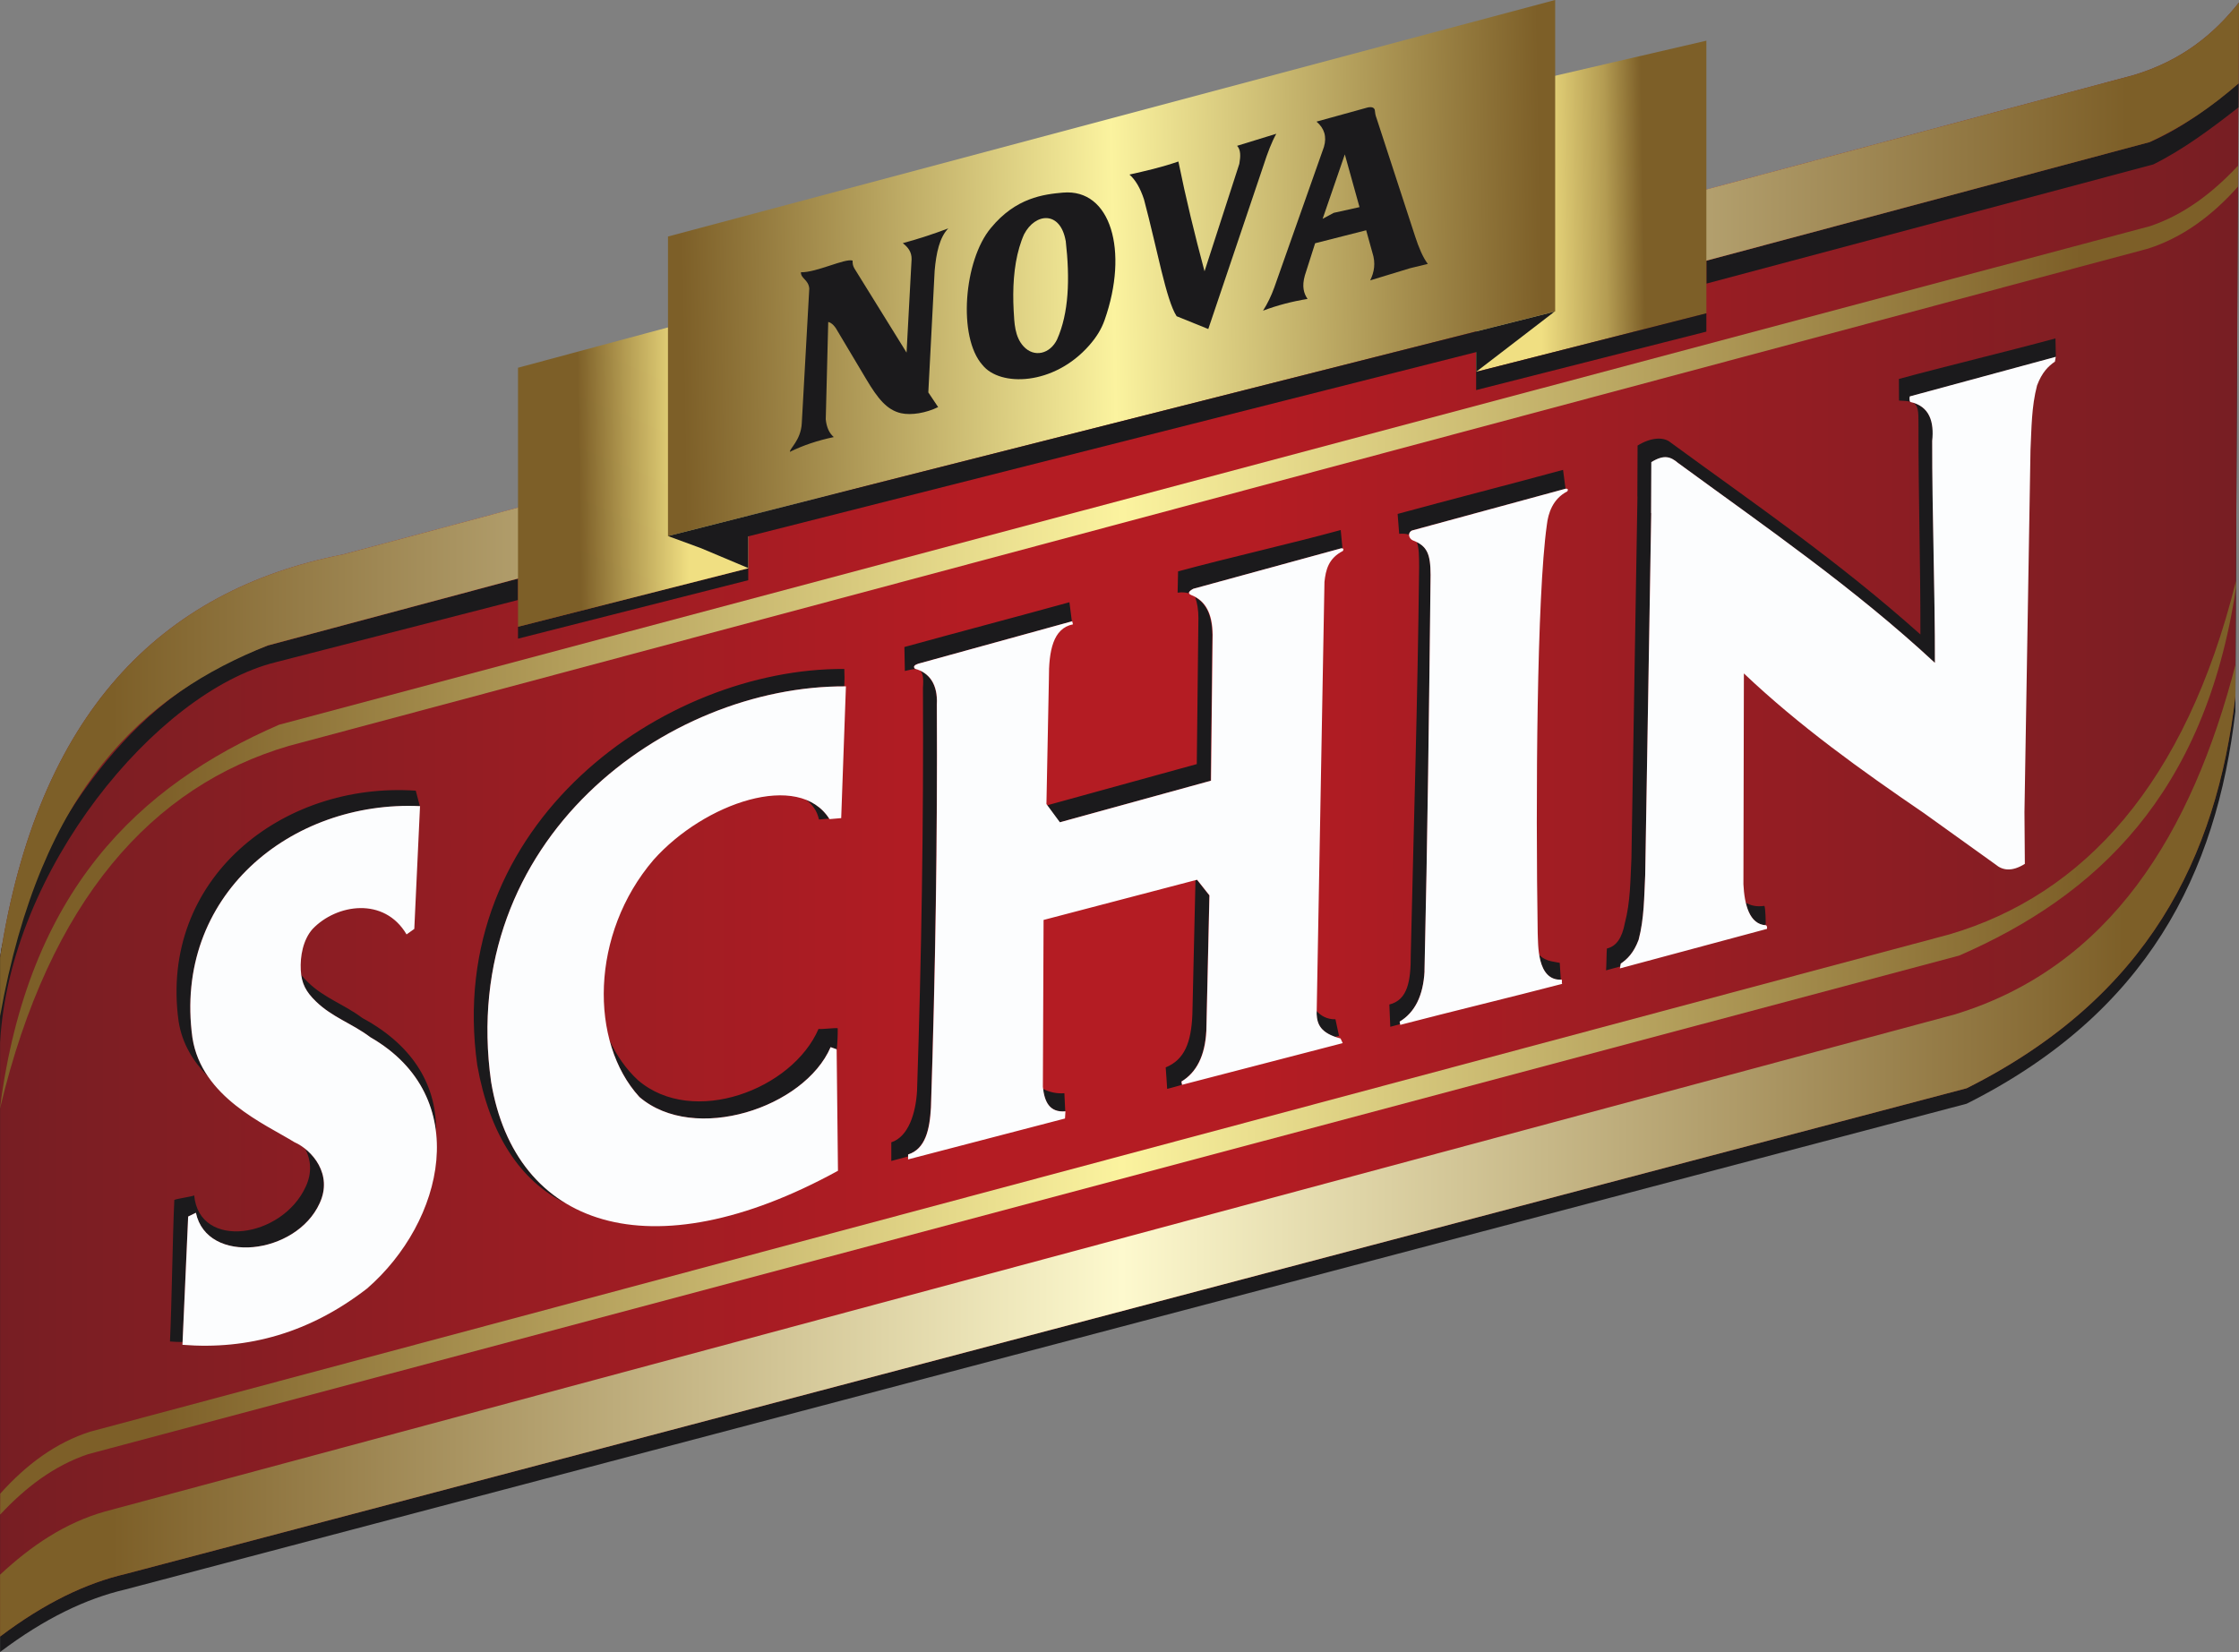 <?xml version="1.0" encoding="UTF-8"?> <svg xmlns="http://www.w3.org/2000/svg" xmlns:xlink="http://www.w3.org/1999/xlink" xmlns:xodm="http://www.corel.com/coreldraw/odm/2003" xml:space="preserve" width="196.281mm" height="144.856mm" version="1.1" style="shape-rendering:geometricPrecision; text-rendering:geometricPrecision; image-rendering:optimizeQuality; fill-rule:evenodd; clip-rule:evenodd" viewBox="0 0 198.291 146.34"><rect x="0" y="0" width="198.291" height="146.34" fill="#808080" stroke="none"/> <defs> <style type="text/css"> .fil9 {fill:#FCFDFE} .fil0 {fill:#1B1A1C} .fil1 {fill:url(#id0)} .fil2 {fill:url(#id1)} .fil4 {fill:url(#id2)} .fil6 {fill:url(#id3)} .fil5 {fill:url(#id4)} .fil3 {fill:url(#id5)} .fil8 {fill:url(#id6)} .fil7 {fill:url(#id7)} </style> <linearGradient id="id0" gradientUnits="userSpaceOnUse" x1="0.007" y1="72.598" x2="198.291" y2="72.598"> <stop offset="0" style="stop-opacity:1; stop-color:#771E23"></stop> <stop offset="0.431" style="stop-opacity:1; stop-color:#B41C23"></stop> <stop offset="0.561" style="stop-opacity:1; stop-color:#B41C23"></stop> <stop offset="1" style="stop-opacity:1; stop-color:#771E23"></stop> </linearGradient> <linearGradient id="id1" gradientUnits="userSpaceOnUse" x1="13.874" y1="92.817" x2="184.163" y2="92.817"> <stop offset="0" style="stop-opacity:1; stop-color:#7D5F28"></stop> <stop offset="0.502" style="stop-opacity:1; stop-color:#FBF39F"></stop> <stop offset="1" style="stop-opacity:1; stop-color:#7D5F28"></stop> </linearGradient> <linearGradient id="id2" gradientUnits="userSpaceOnUse" x1="9.915" y1="45.139" x2="188.377" y2="45.139"> <stop offset="0" style="stop-opacity:1; stop-color:#7D5F28"></stop> <stop offset="0.502" style="stop-opacity:1; stop-color:#FDF9CE"></stop> <stop offset="1" style="stop-opacity:1; stop-color:#7D5F28"></stop> </linearGradient> <linearGradient id="id3" gradientUnits="userSpaceOnUse" x1="51.269" y1="41.388" x2="60.871" y2="41.221"> <stop offset="0" style="stop-opacity:1; stop-color:#7D5F28"></stop> <stop offset="0.451" style="stop-opacity:1; stop-color:#B49C52"></stop> <stop offset="1" style="stop-opacity:1; stop-color:#F0DF82"></stop> </linearGradient> <linearGradient id="id4" gradientUnits="userSpaceOnUse" xlink:href="#id1" x1="13.875" y1="56.424" x2="184.334" y2="56.424"> </linearGradient> <linearGradient id="id5" gradientUnits="userSpaceOnUse" xlink:href="#id2" x1="9.906" y1="101.909" x2="188.091" y2="101.909"> </linearGradient> <linearGradient id="id6" gradientUnits="userSpaceOnUse" xlink:href="#id1" x1="60.344" y1="24.403" x2="136.55" y2="23.082"> </linearGradient> <linearGradient id="id7" gradientUnits="userSpaceOnUse" x1="145.52" y1="18.191" x2="136.329" y2="18.35"> <stop offset="0" style="stop-opacity:1; stop-color:#7D5F28"></stop> <stop offset="0.361" style="stop-opacity:1; stop-color:#B49C52"></stop> <stop offset="1" style="stop-opacity:1; stop-color:#F0DF82"></stop> </linearGradient> </defs> <g id="Layer_x0020_1">  <g id="_841971504"> <g> <path class="fil0" d="M0.007 146.34l0 -60.15c3.349,-21.582 14.144,-32.526 30.383,-35.705l158.572 -42.458c4.288,-1.294 7.082,-3.651 9.294,-6.438l-0.287 61.444c-1.665,14.308 -7.754,26.684 -23.801,34.739l-163.066 43.027c-3.465,0.808 -7.143,2.555 -11.095,5.541z"></path> <path class="fil1" d="M0.007 144.97l0 -60.15c3.349,-21.582 14.144,-32.527 30.383,-35.705l158.572 -42.458c4.288,-1.294 7.116,-3.644 9.329,-6.431l-0.322 61.437c-1.665,14.308 -7.754,26.684 -23.801,34.739l-163.066 43.027c-3.465,0.808 -7.143,2.555 -11.095,5.541z"></path> <path class="fil2" d="M198.024 51.465l0 0.61c-2.753,18.322 -12.397,27.301 -24.52,32.575l-165.696 44.163c-3.014,1.014 -5.534,2.932 -7.795,5.356l0.007 -1.856c2.329,-2.603 4.945,-4.528 7.972,-5.493l164.668 -44.054c11.883,-3.5 20.904,-13.349 25.363,-31.294l0 -0.007z"></path> <path class="fil0" d="M0.007 92.375l0 -7.554c0.055,-0.356 0.11,-0.706 0.171,-1.055 6.424,-15.904 14.205,-23.191 23.54,-26.582l22.157 -5.925 0 1.891 -21.493 5.52c-10.527,2.63 -23.561,18.41 -24.376,33.705z"></path> <path class="fil0" d="M198.257 7.39l-0.013 2.123c-2.459,1.925 -4.924,3.754 -7.548,5.055l-39.575 10.555 0 -2.027 39.253 -10.507c2.678,-1.144 5.295,-3.021 7.883,-5.199z"></path> <path class="fil3" d="M0.007 144.97l0 -5.479c2.733,-2.548 5.733,-4.589 9.287,-5.596l163.798 -44.027c13.774,-4.184 21.02,-16.041 24.897,-31.02l-0.014 2.815c-1.665,14.308 -7.754,26.684 -23.801,34.739l-163.066 43.027c-3.466,0.808 -7.144,2.555 -11.096,5.541l-0.007 0z"></path> <path class="fil4" d="M0.007 90.06l0 -5.247c3.349,-21.582 14.144,-32.527 30.383,-35.705l158.572 -42.458c4.288,-1.294 7.116,-3.644 9.329,-6.431l-0.034 7.164c-2.246,1.972 -4.774,3.76 -7.883,5.205l-166.655 44.588c-10.924,4.356 -20.109,12.514 -23.719,32.883l0.007 0z"></path> <path class="fil5" d="M0.007 98.169c4.39,-18.452 13.5,-28.541 25.554,-32.089l164.668 -44.054c3.027,-0.966 5.651,-2.883 7.973,-5.493l0.006 -1.856c-2.26,2.418 -4.787,4.342 -7.794,5.356l-165.696 44.164c-12.431,5.404 -22.253,14.698 -24.719,33.972l0.007 0z"></path> <g> <polygon class="fil0" points="66.266,50.342 45.876,55.52 45.876,56.574 66.266,51.396 "></polygon> <polygon class="fil6" points="45.876,32.575 66.266,27.089 66.266,50.342 45.876,55.52 "></polygon> <polygon class="fil7" points="130.731,8.335 151.121,3.603 151.121,27.753 130.731,32.938 "></polygon> <polygon class="fil8" points="59.157,20.952 137.73,0 137.73,27.588 59.157,47.485 "></polygon> <polygon class="fil0" points="151.121,27.753 130.731,32.938 134.121,30.335 137.669,27.609 130.731,29.363 98.259,37.581 66.266,45.684 59.157,47.485 62.102,48.568 66.266,50.321 66.266,47.513 101.204,38.664 130.731,31.191 130.731,32.938 130.731,34.554 151.121,29.376 "></polygon> </g> <g> <path class="fil0" d="M17.198 105.895c-0.226,0.109 -1.534,0.287 -1.76,0.397 -0.171,3.788 -0.212,8.76 -0.384,12.541 0.37,0.028 0.74,0.048 1.109,0.048l0.493 -11.116 0.685 -0.336c0.987,4.658 8.884,3.74 10.959,-0.842 0.945,-2.027 -0.027,-3.808 -1.26,-4.808 0.479,0.932 0.623,2.082 0.041,3.329 -2.075,4.582 -9.438,5.657 -9.883,0.781l0 0.007zm10.767 -17.198l0 0c1.466,1.431 3.226,1.966 4.836,3.185 3.651,2.103 5.424,5.13 5.808,8.377 0.096,-3.815 -1.774,-7.527 -6.521,-10.082 -1.616,-1.219 -3.37,-1.753 -4.835,-3.185 -0.226,-0.219 -0.418,-0.431 -0.582,-0.644 0.13,0.966 0.534,1.61 1.288,2.343l0.007 0.007zm-10.931 3.239l0 0 0.007 0c0.199,1.294 0.685,2.411 1.342,3.384 -1.26,-1.281 -2.26,-2.863 -2.568,-4.863 -1.726,-12.569 9.116,-21.219 21.006,-20.417l0.363 1.377c-11.438,-0.527 -21.876,7.952 -20.15,20.52zm57.732 -32.677l0 0c-15.89,-0.096 -35.513,13.623 -32.499,35.095 1.089,6.144 3.815,10.281 7.849,12.246 -3.493,-2.103 -5.801,-5.781 -6.623,-10.767 -3,-21.411 15.424,-35.047 31.28,-35.034 0.027,-0.514 0.027,-1.027 0,-1.541l-0.007 0zm-2.274 31.883l0 0c0.178,0.062 1.52,-0.116 1.699,-0.055 0.007,0.664 -0.027,1.343 -0.096,2.028l0 -0.165 -0.534 -0.192c-2.308,5.37 -12.068,8.589 -16.931,4.418 -1.246,-1.356 -2.137,-3.089 -2.651,-5.027 0.637,1.377 1.486,2.582 2.527,3.541 4.863,4.171 13.678,0.822 15.986,-4.548zm0.034 -18.547l0 0 0 -0.007c-0.157,-0.74 -0.562,-1.322 -1.151,-1.746 0.843,0.329 1.548,0.877 2.055,1.671l-0.904 0.082zm9.212 -11.671l0 0c0.062,11.952 -0.13,23.739 -0.521,35.691 -0.11,1.986 -0.76,4.082 -2.281,4.575l0 1.651c0.479,-0.123 0.973,-0.26 1.479,-0.397l0 -0.178c1.521,-0.493 1.911,-2.185 2.021,-4.171 0.391,-11.959 0.582,-23.739 0.52,-35.691 0.082,-1.562 -0.493,-2.541 -1.452,-2.986 0.219,0.199 0.301,0.644 0.233,1.514l0 -0.007zm-0.424 -2.13l0 0 0 -0.007c-0.322,0.116 -0.486,0.253 -0.281,0.452 0.041,0.014 0.075,0.021 0.117,0.035 -0.26,-0.021 -0.596,0.061 -1.014,0.164l-0.041 -2.123c4.534,-1.253 10.082,-2.712 14.616,-3.966l0.219 1.719 -0.007 -0.028 -13.609 3.754zm24.684 8.89l0 0 -13.274 3.657 1.109 1.507 13.383 -3.685 0.144 -12.924c-0.014,-1.644 -0.493,-2.767 -1.514,-3.336 0.192,0.514 0.288,1.137 0.288,1.856l-0.144 12.925 0.007 0zm-0.343 -15.52l0 0 13.116 -3.589c0.055,0 0.096,0.007 0.123,0.021l-0.157 -1.644c-4.37,1.199 -10.027,2.473 -14.404,3.664l-0.041 1.884c0.473,-0.068 0.794,0 0.986,0.055 -0.027,-0.109 0.103,-0.24 0.384,-0.39l-0.007 0zm1.171 39.177l0 0 0.274 -12.02 -1.096 -1.383 -0.13 0.034 -0.274 11.89c-0.103,2.486 -0.692,4.007 -2.363,4.692 0.02,0.096 0.117,1.808 0.13,1.904 0.424,-0.109 0.856,-0.226 1.301,-0.356l-0.055 -0.287c1.335,-0.809 2.089,-2.281 2.205,-4.473l0.007 0zm-12.486 7.109l0 0 -0.076 -1.609c-0.651,0.055 -1.329,-0.089 -1.897,-0.391 0.164,1.226 0.623,2.11 1.959,2l0.007 0 0.007 0zm22.253 -8.61l0 0c0.048,0.781 0.267,1.528 1.623,2.014 0.123,-0.034 0.246,-0.068 0.37,-0.096l-0.315 -1.466c-0.74,0.014 -1.287,-0.301 -1.671,-0.733l-0.007 0.281zm6.452 -0.849l0 0 0.082 1.966c0.288,-0.075 0.575,-0.151 0.87,-0.233l-0.041 -0.226c1.336,-0.808 2.089,-2.281 2.205,-4.473 0.267,-11.849 0.404,-22.979 0.541,-35.109 -0.014,-1.658 -0.247,-2.418 -1.233,-2.911 0.212,0.521 0.205,1.294 0.212,2.212 -0.137,12.123 -0.466,22.472 -0.74,34.321 0.007,2.356 -0.26,4.041 -1.897,4.445l0 0.007zm1.993 -41.999l0 0c4.363,-1.192 9.246,-2.507 13.609,-3.699l-0.219 -1.671c-4.37,1.198 -10.28,2.705 -14.65,3.904l0.137 1.76c0.356,-0.028 0.644,0 0.87,0.075 0.007,-0.137 0.082,-0.267 0.253,-0.363l0 -0.007zm12.048 38.074l0 0c-0.329,-0.109 -0.582,-0.281 -0.781,-0.486 0.178,1.117 0.651,2.247 1.925,2.206l-0.096 -1.493c0,-0.014 -0.726,-0.109 -1.048,-0.219l0 -0.007zm7.931 -41.088l0 0 -0.535 32.088c-0.096,1.891 -0.082,3.808 -0.582,5.705 -0.247,1.308 -0.74,2.048 -1.589,2.253 -0.027,0.144 -0.048,1.795 -0.076,1.932 0.404,-0.11 0.822,-0.226 1.254,-0.343l0.048 -0.253c0.582,-0.397 1.144,-0.939 1.582,-2.11 0.5,-1.897 0.486,-3.815 0.582,-5.705l0.534 -32.088 0.02 -4.507c1.123,-0.699 1.706,-0.486 2.363,0.069 7.733,5.664 15.602,11.068 22.753,17.712 0.014,-6.226 -0.254,-13.438 -0.24,-19.664 0.164,-1.582 -0.178,-2.952 -1.712,-3.391 0.459,0.233 0.493,0.74 0.486,1.911 -0.013,6.226 0.185,12.39 0.171,18.616 -7.383,-6.589 -14.383,-11.342 -22.116,-17 -0.651,-0.555 -1.808,-0.432 -2.932,0.267l-0.02 4.507 0.007 0zm24.136 -8.856l0 0 12.918 -3.5 -0.035 -1.644c-4.308,1.171 -9.548,2.418 -13.863,3.589l0.007 1.918c0.425,0.014 0.747,0.041 0.993,0.096 -0.068,-0.116 -0.048,-0.37 -0.02,-0.459zm-12.897 45.123l0 0c0.096,0.096 0.13,1.541 0.117,1.65 -0.055,0.014 -0.117,0.034 -0.171,0.048 -0.89,-0.144 -1.356,-0.966 -1.589,-1.986 0.425,0.267 0.966,0.39 1.644,0.288z"></path> <path class="fil9" d="M37.198 71.416c-0.171,3.623 -0.336,7.246 -0.507,10.87 -0.226,0.164 -0.459,0.322 -0.685,0.486 -1.979,-3.356 -6.205,-2.699 -8.322,-0.48 -0.849,0.952 -1.109,2.425 -1.048,3.623 0.062,1.219 0.466,1.938 1.329,2.781 1.466,1.431 3.226,1.966 4.836,3.185 9.171,5.281 6.507,16.356 -0.294,22.26 -5.062,3.918 -10.534,5.452 -16.349,4.986 0.171,-3.788 0.336,-7.575 0.507,-11.363 0.226,-0.109 0.459,-0.226 0.685,-0.336 0.986,4.658 8.884,3.74 10.959,-0.842 1.192,-2.555 -0.658,-4.713 -2.24,-5.411 -2.589,-1.603 -8.212,-3.959 -9.027,-9.247 -1.726,-12.568 8.719,-21.047 20.164,-20.52l-0.007 0.007zm37.719 -10.616l0 0c-15.89,-0.096 -34.438,13.561 -31.424,35.034 2.13,12.822 14.041,17.02 30.719,7.877 -0.041,-3.589 -0.075,-7.178 -0.117,-10.76 -0.178,-0.062 -0.356,-0.123 -0.534,-0.192 -2.308,5.37 -12.068,8.582 -16.931,4.418 -4.438,-4.849 -4.363,-14.459 1.253,-21.013 4.514,-5.061 12.89,-7.911 15.582,-3.603 0.343,-0.027 0.692,-0.062 1.034,-0.089 0.137,-3.89 0.281,-7.774 0.418,-11.664l0 -0.007zm20.013 -5.76l0 0c-4.534,1.253 -9.075,2.5 -13.609,3.754 -0.322,0.109 -0.486,0.253 -0.281,0.452 1.246,0.329 2.027,1.356 1.931,3.158 0.061,11.952 -0.13,23.739 -0.521,35.691 -0.11,1.986 -0.493,3.685 -2.021,4.171 0,0.144 -0.007,0.295 -0.007,0.438 4.63,-1.205 9.26,-2.418 13.897,-3.623 0.014,-0.212 0.028,-0.424 0.041,-0.637 -1.411,0.123 -1.863,-0.842 -2,-2.165 0.021,-4.931 0.041,-9.863 0.062,-14.787 4.534,-1.185 9.061,-2.377 13.595,-3.562 0.363,0.459 0.733,0.924 1.096,1.383 -0.089,4.007 -0.185,8.013 -0.274,12.021 -0.117,2.199 -0.87,3.664 -2.205,4.472 0.02,0.096 0.034,0.192 0.055,0.288 4.74,-1.233 9.479,-2.459 14.226,-3.692 -0.062,-0.137 -0.13,-0.274 -0.192,-0.411 -1.802,-0.472 -2.068,-1.288 -2.116,-2.158 0.233,-12.76 0.459,-25.527 0.692,-38.287 0.117,-1.062 0.343,-2.075 1.63,-2.74 0.096,-0.158 0.048,-0.24 -0.13,-0.24 -4.37,1.199 -8.746,2.39 -13.116,3.589 -0.439,0.24 -0.5,0.424 -0.185,0.555 1.281,0.486 1.884,1.678 1.897,3.521 -0.048,4.308 -0.096,8.616 -0.144,12.924 -4.459,1.226 -8.918,2.459 -13.383,3.685 -0.398,-0.541 -0.795,-1.076 -1.192,-1.616 0.075,-3.699 0.144,-7.397 0.219,-11.096 -0.014,-2.466 0.363,-4.473 2.13,-4.822 -0.021,-0.089 -0.041,-0.185 -0.068,-0.274l-0.028 0.007zm31.232 30.986l0 0c-0.117,2.199 -0.869,3.664 -2.205,4.473 0.02,0.096 0.034,0.192 0.055,0.287 4.739,-1.233 9.596,-2.397 14.335,-3.63 -0.061,-0.137 0.021,-0.239 -0.041,-0.377 -2.24,0.137 -2.068,-3.233 -2.123,-4.103 -0.192,-11.966 -0.075,-29.91 0.808,-36.164 0.117,-1.062 0.534,-2.329 1.815,-2.986 0.096,-0.158 0.048,-0.24 -0.13,-0.24 -4.37,1.199 -9.267,2.514 -13.637,3.712 -0.438,0.24 -0.233,0.74 0.082,0.87 1.281,0.486 1.568,1.219 1.575,3.062 -0.137,12.123 -0.267,23.253 -0.541,35.109l0.006 -0.014zm20.075 -40.568l0 0 -0.534 32.088c-0.096,1.89 -0.082,3.808 -0.582,5.705 -0.439,1.171 -1.007,1.712 -1.582,2.11 -0.028,0.144 -0.055,0.287 -0.075,0.424 4.308,-1.171 8.712,-2.329 13.021,-3.5 0.02,-0.062 0.034,-0.226 -0.069,-0.322 -1.507,-0.062 -1.925,-1.884 -2.014,-3.63 0.014,-6.226 0.028,-12.452 0.041,-18.678 4.924,4.671 10.39,8.582 15.931,12.363 2.116,1.52 4.233,3.034 6.349,4.555 0.651,0.555 1.479,0.651 2.603,-0.048l-0.034 -4.589 0.534 -32.088c0.096,-1.891 0.082,-3.808 0.582,-5.705 0.438,-1.171 1.007,-1.712 1.582,-2.11 0.027,-0.144 0.055,-0.288 0.075,-0.425 -4.308,1.171 -8.623,2.336 -12.931,3.507 -0.027,0.103 -0.048,0.398 0.048,0.493 1.726,0.37 2.116,1.788 1.938,3.445 -0.014,6.226 0.254,13.438 0.24,19.664 -7.151,-6.644 -15.021,-12.055 -22.753,-17.712 -0.651,-0.555 -1.233,-0.767 -2.363,-0.069l-0.02 4.507 0.014 0.014z"></path> </g> </g> <g> <path class="fil0" d="M83.978 20.233c-1.254,0.473 -2.582,0.918 -4.027,1.308 0.473,0.356 0.795,0.794 0.781,1.418 -0.151,2.76 -0.294,5.513 -0.445,8.274 -1.541,-2.486 -3.082,-4.972 -4.623,-7.459 -0.13,-0.24 -0.158,-0.37 -0.158,-0.692 -0.664,-0.219 -3.226,1.075 -4.575,1.034 -0.014,0.569 0.671,0.651 0.74,1.445l-0.665 11.945c-0.082,1.507 -1.123,2.267 -1.048,2.527l0.007 -0.014c1.144,-0.562 2.431,-1 3.877,-1.301 -0.411,-0.349 -0.644,-0.883 -0.712,-1.575l0.219 -8.623c0.336,0.076 0.624,0.411 0.884,0.904 0.836,1.404 1.671,2.808 2.507,4.205 0.986,1.651 1.794,2.685 3.055,2.973 0.918,0.205 2.226,-0.021 3.288,-0.541 -0.288,-0.432 -0.576,-0.87 -0.87,-1.301 0.185,-3.596 0.377,-7.185 0.561,-10.781 0.137,-1.582 0.439,-2.959 1.206,-3.747z"></path> <path class="fil0" d="M113.032 11.849c-1.157,0.356 -2.315,0.712 -3.473,1.068 0.336,0.349 0.315,0.938 0.199,1.596 -1.027,3.171 -2.055,6.349 -3.082,9.52 -0.877,-3.274 -1.665,-6.52 -2.315,-9.726 -1.548,0.534 -2.938,0.842 -4.335,1.157 0.527,0.459 0.959,1.192 1.288,2.199 1.192,4.472 1.952,8.897 2.89,10.349 0.937,0.377 1.867,0.759 2.804,1.135 1.629,-4.826 3.258,-9.659 4.887,-14.484 0.363,-1.13 0.74,-2.11 1.137,-2.815z"></path> <path class="fil0" d="M107.005 29.157l0.007 -0.007c-0.001,-0 -0.002,-0.001 -0.004,-0.002 -0.001,0.003 -0.002,0.006 -0.003,0.009z"></path> <path class="fil0" d="M94.142 17.061c-1.699,0.15 -4.178,0.445 -6.383,3.13l-0.007 0.007c-2.397,2.87 -2.945,9.671 -0.74,12.137 1.541,1.932 6.301,1.849 9.452,-1.74 0.616,-0.705 1.062,-1.39 1.363,-2.246 2.151,-6.103 0.562,-11.658 -3.685,-11.287zm-0.52 13l0 0c-0.623,1.294 -2.034,1.644 -2.973,0.623 -0.788,-0.856 -0.815,-2.075 -0.877,-3.178 -0.103,-1.925 0,-3.897 0.507,-5.61 0.116,-0.397 0.253,-0.781 0.417,-1.144 0.993,-1.904 3.199,-2.096 3.678,0.562l0.007 0c0.39,3.411 0.274,6.424 -0.76,8.746z"></path> <path class="fil0" d="M125.32 20.918c-1.137,-3.486 -2.274,-6.966 -3.411,-10.452 -0.103,-0.247 -0.13,-0.493 -0.157,-0.74 -0.069,-0.192 -0.247,-0.281 -0.624,-0.206 -1.514,0.418 -3.021,0.836 -4.534,1.254 0.692,0.589 0.925,1.329 0.657,2.24 -1.466,4.151 -2.931,8.301 -4.397,12.452 -0.267,0.74 -0.596,1.425 -0.993,2.048l0.014 0c1.233,-0.466 2.541,-0.808 3.925,-1.034 -0.336,-0.486 -0.514,-1.103 -0.24,-2.075 0.301,-0.952 0.61,-1.904 0.911,-2.856 1.507,-0.383 3.014,-0.767 4.521,-1.151 0.185,0.657 0.37,1.315 0.548,1.972 0.315,0.959 0.157,1.753 -0.192,2.466 1.178,-0.356 2.356,-0.719 3.527,-1.075 0.527,-0.13 1.048,-0.254 1.575,-0.384 -0.438,-0.582 -0.801,-1.445 -1.13,-2.459zm-7.205 -2.062l0 0 -0.979 0.527 1.965 -5.706 1.301 4.671 -2.287 0.507z"></path> </g> </g> </g> </svg> 